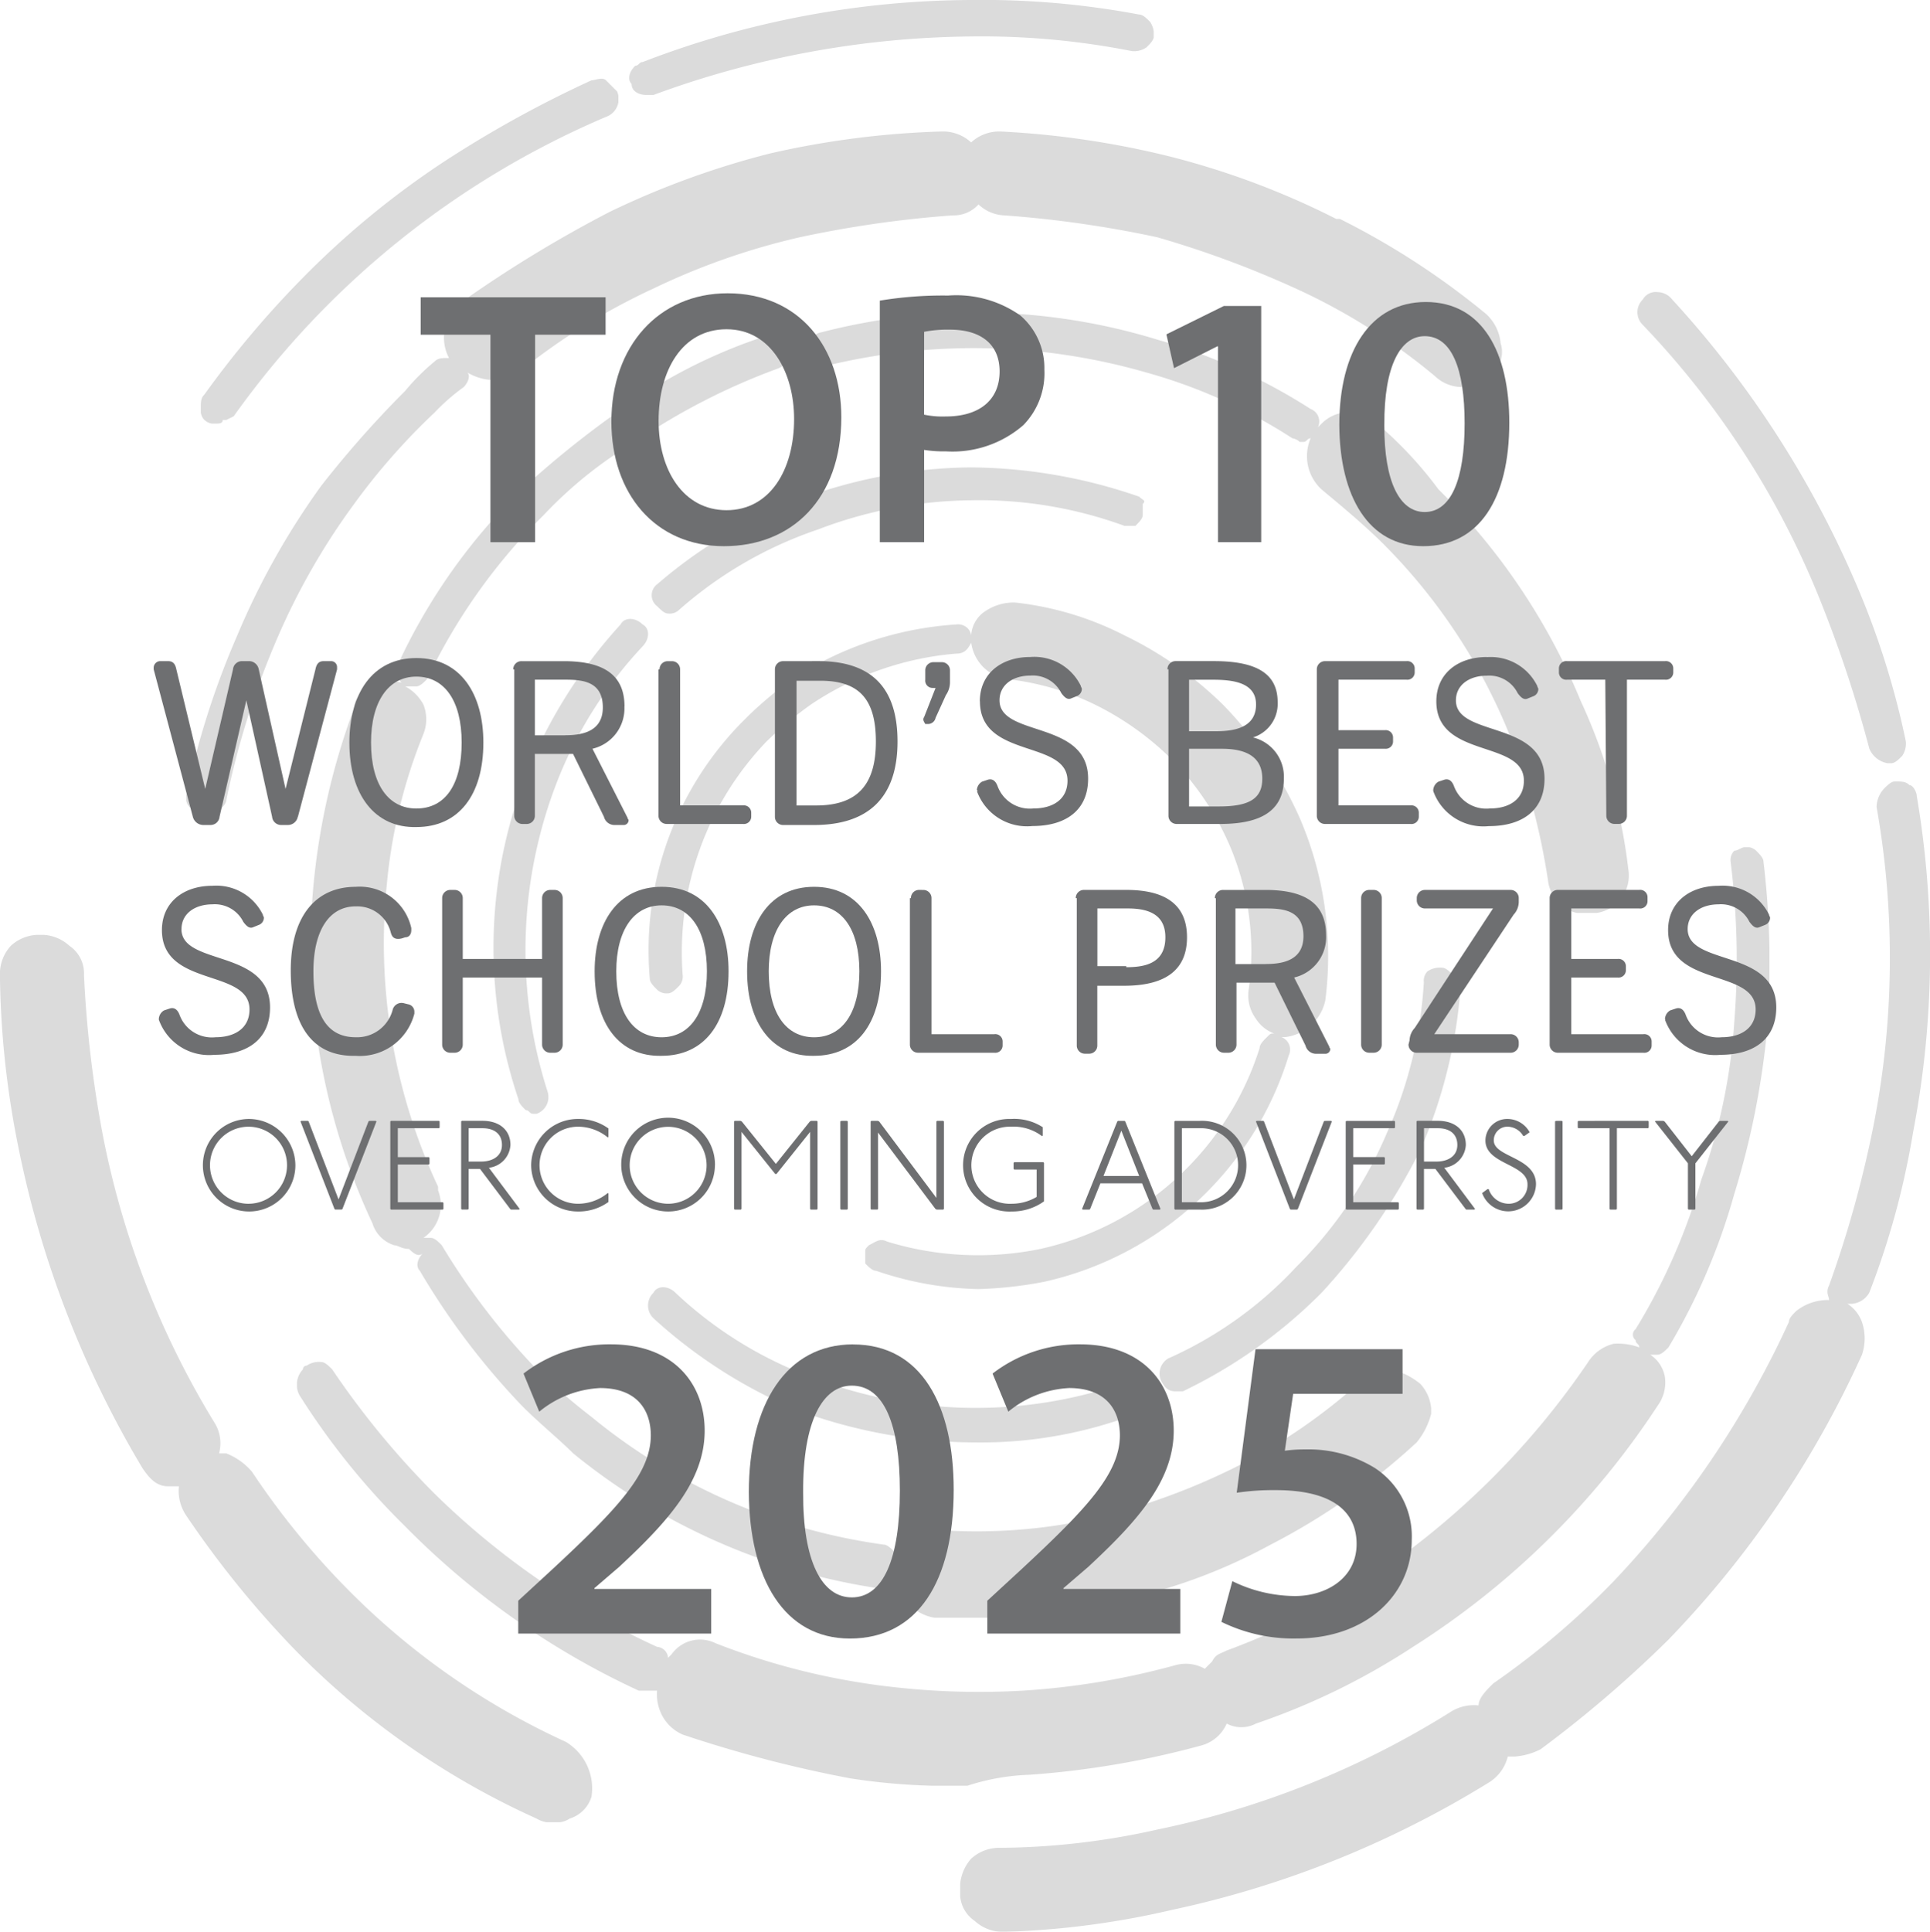 <svg id="Group_189" data-name="Group 189" xmlns="http://www.w3.org/2000/svg" xmlns:xlink="http://www.w3.org/1999/xlink" width="132.026" height="132.117" viewBox="0 0 132.026 132.117">
  <defs>
    <clipPath id="clip-path">
      <rect id="Rectangle_120" data-name="Rectangle 120" width="132.026" height="132.117" fill="none"/>
    </clipPath>
    <clipPath id="clip-path-3">
      <rect id="Rectangle_104" data-name="Rectangle 104" width="46.456" height="46.953" transform="translate(44.387 41.208)" fill="none"/>
    </clipPath>
    <clipPath id="clip-path-4">
      <rect id="Rectangle_105" data-name="Rectangle 105" width="33.695" height="9.991" transform="translate(44.58 31.967)" fill="none"/>
    </clipPath>
    <clipPath id="clip-path-5">
      <rect id="Rectangle_106" data-name="Rectangle 106" width="33.658" height="10.614" transform="translate(44.331 88.036)" fill="none"/>
    </clipPath>
    <clipPath id="clip-path-6">
      <rect id="Rectangle_107" data-name="Rectangle 107" width="20.578" height="28.971" transform="translate(79.322 66.183)" fill="none"/>
    </clipPath>
    <clipPath id="clip-path-7">
      <rect id="Rectangle_108" data-name="Rectangle 108" width="10.569" height="33.841" transform="translate(33.762 42.332)" fill="none"/>
    </clipPath>
    <clipPath id="clip-path-8">
      <rect id="Rectangle_109" data-name="Rectangle 109" width="56.086" height="41.065" transform="translate(55.341 21.372)" fill="none"/>
    </clipPath>
    <clipPath id="clip-path-9">
      <rect id="Rectangle_110" data-name="Rectangle 110" width="76.632" height="87.729" transform="translate(21.269 22.91)" fill="none"/>
    </clipPath>
    <clipPath id="clip-path-10">
      <rect id="Rectangle_111" data-name="Rectangle 111" width="90.008" height="46.703" transform="translate(12.737 8.991)" fill="none"/>
    </clipPath>
    <clipPath id="clip-path-11">
      <rect id="Rectangle_112" data-name="Rectangle 112" width="40.507" height="60.689" transform="translate(0 63.935)" fill="none"/>
    </clipPath>
    <clipPath id="clip-path-12">
      <rect id="Rectangle_113" data-name="Rectangle 113" width="100.728" height="64.186" transform="translate(20.315 57.942)" fill="none"/>
    </clipPath>
    <clipPath id="clip-path-13">
      <rect id="Rectangle_114" data-name="Rectangle 114" width="66.342" height="78.671" transform="translate(65.684 53.446)" fill="none"/>
    </clipPath>
    <clipPath id="clip-path-14">
      <rect id="Rectangle_115" data-name="Rectangle 115" width="18.356" height="32.217" transform="translate(112.013 19.98)" fill="none"/>
    </clipPath>
    <clipPath id="clip-path-15">
      <rect id="Rectangle_116" data-name="Rectangle 116" width="35.878" height="6.493" transform="translate(43.043)" fill="none"/>
    </clipPath>
    <clipPath id="clip-path-16">
      <rect id="Rectangle_117" data-name="Rectangle 117" width="28.565" height="23.588" transform="translate(13.736 5.383)" fill="none"/>
    </clipPath>
  </defs>
  <g id="Group_188" data-name="Group 188" clip-path="url(#clip-path)">
    <g id="Group_185" data-name="Group 185">
      <g id="Group_184" data-name="Group 184" clip-path="url(#clip-path)">
        <g id="Group_144" data-name="Group 144" opacity="0.25">
          <g id="Group_143" data-name="Group 143">
            <g id="Group_142" data-name="Group 142" clip-path="url(#clip-path-3)">
              <path id="Path_33" data-name="Path 33" d="M90.659,68.431a23.862,23.862,0,0,0-1.748-12.487A26.528,26.528,0,0,0,83.666,48.2a25.356,25.356,0,0,0-6.743-4.745,21.483,21.483,0,0,0-7.493-2.248,3.486,3.486,0,0,0-2.248.75,2.159,2.159,0,0,0-.749,1.5.869.869,0,0,0-.25-.5.915.915,0,0,0-.749-.25,23.167,23.167,0,0,0-11.239,3.746,26.52,26.52,0,0,0-3,2.5l-.249.249a22.237,22.237,0,0,0-6.494,17.732c0,.25.25.5.5.75a.918.918,0,0,0,.749.249c.25,0,.5-.249.749-.5a.917.917,0,0,0,.25-.749A20.848,20.848,0,0,1,52.447,50.7a26.539,26.539,0,0,1,3-2.5,20.916,20.916,0,0,1,9.99-3.5c.5,0,.749-.25,1-.749a2.912,2.912,0,0,0,2.5,2.5A18.2,18.2,0,0,1,74.925,48.2a19.979,19.979,0,0,1,5.244,3.747,19.36,19.36,0,0,1,4,5.994,18.526,18.526,0,0,1,1.249,9.74,2.69,2.69,0,0,0,.5,2,2.494,2.494,0,0,0,1.248,1c-.249,0-.249,0-.5.249s-.5.5-.5.75A20.349,20.349,0,0,1,71.178,85.414a21.236,21.236,0,0,1-10.489-.5c-.5-.249-.749,0-1.249.25-.25.25-.25.25-.25.5v.749c.25.25.5.5.75.5a22.911,22.911,0,0,0,6.993,1.249,27.6,27.6,0,0,0,4.5-.5A22.653,22.653,0,0,0,88.161,72.177a.913.913,0,0,0-.5-1.249h.25a3.2,3.2,0,0,0,2.747-2.5" fill="#6e6f71"/>
            </g>
          </g>
        </g>
        <g id="Group_147" data-name="Group 147" opacity="0.25">
          <g id="Group_146" data-name="Group 146">
            <g id="Group_145" data-name="Group 145" clip-path="url(#clip-path-4)">
              <path id="Path_34" data-name="Path 34" d="M77.922,33.966a35.831,35.831,0,0,0-11.488-2,34.342,34.342,0,0,0-11.239,2,32.5,32.5,0,0,0-10.24,5.994.937.937,0,0,0,0,1.5c.25.25.5.5.749.5a.918.918,0,0,0,.75-.25,27.8,27.8,0,0,1,9.49-5.494,30.081,30.081,0,0,1,10.49-2,28.919,28.919,0,0,1,10.489,1.748h.749c.25-.25.5-.5.5-.749v-.749c.25-.25,0-.25-.25-.5" fill="#6e6f71"/>
            </g>
          </g>
        </g>
        <g id="Group_150" data-name="Group 150" opacity="0.25">
          <g id="Group_149" data-name="Group 149">
            <g id="Group_148" data-name="Group 148" clip-path="url(#clip-path-5)">
              <path id="Path_35" data-name="Path 35" d="M76.673,94.655a31,31,0,0,1-21.229-.5,27.372,27.372,0,0,1-9.24-5.745c-.5-.5-1.249-.5-1.5,0a1.209,1.209,0,0,0,0,1.749,34.017,34.017,0,0,0,9.74,6.243,35.271,35.271,0,0,0,12.238,2.248A29.844,29.844,0,0,0,77.172,96.9a1.214,1.214,0,0,0,.75-1.5c-.25-.749-.749-1-1.249-.749" fill="#6e6f71"/>
            </g>
          </g>
        </g>
        <g id="Group_153" data-name="Group 153" opacity="0.25">
          <g id="Group_152" data-name="Group 152">
            <g id="Group_151" data-name="Group 151" clip-path="url(#clip-path-6)">
              <path id="Path_36" data-name="Path 36" d="M99.4,66.683c-.25-.25-.5-.5-.749-.5a1.505,1.505,0,0,0-1,.249.917.917,0,0,0-.25.749,29.357,29.357,0,0,1-2.5,10.24,28.788,28.788,0,0,1-6.244,9.241,26.792,26.792,0,0,1-8.741,6.244,1.2,1.2,0,0,0-.5,1.5c.25.5.5.749,1,.749h.5a34.3,34.3,0,0,0,9.24-6.493l.25-.25a42.521,42.521,0,0,0,6.743-9.74A33.859,33.859,0,0,0,99.9,67.682c-.25-.5-.25-.749-.5-1" fill="#6e6f71"/>
            </g>
          </g>
        </g>
        <g id="Group_156" data-name="Group 156" opacity="0.25">
          <g id="Group_155" data-name="Group 155">
            <g id="Group_154" data-name="Group 154" clip-path="url(#clip-path-7)">
              <path id="Path_37" data-name="Path 37" d="M43.956,44.205c.5-.5.5-1.249,0-1.5-.5-.5-1.249-.5-1.5,0a34.007,34.007,0,0,0-6.243,9.741,32.373,32.373,0,0,0-.75,22.727c0,.25.25.5.5.749.25,0,.25.25.5.25h.25a1.214,1.214,0,0,0,.75-1.5A31.77,31.77,0,0,1,38.212,53.2a28.965,28.965,0,0,1,5.744-8.991" fill="#6e6f71"/>
            </g>
          </g>
        </g>
        <g id="Group_159" data-name="Group 159" opacity="0.25">
          <g id="Group_158" data-name="Group 158">
            <g id="Group_157" data-name="Group 157" clip-path="url(#clip-path-8)">
              <path id="Path_38" data-name="Path 38" d="M93.906,28.721a2.674,2.674,0,0,0-3.5.25l-.25.249a.911.911,0,0,0-.5-1.248,39.785,39.785,0,0,0-10.489-4.745,42.219,42.219,0,0,0-22.977-.5.873.873,0,0,0-.5.25c-.249.25-.5.749-.249,1,0,.25.249.5.5.749a.917.917,0,0,0,.749.25,42.685,42.685,0,0,1,21.729.5,36.056,36.056,0,0,1,9.989,4.5.873.873,0,0,1,.5.25h.25c.25,0,.25-.25.5-.25a3.093,3.093,0,0,0,.75,3.5c1.5,1.249,3,2.5,4.245,3.746a39.254,39.254,0,0,1,8.492,12.738,47.675,47.675,0,0,1,2.747,10.239,2.531,2.531,0,0,0,1,1.749,2.109,2.109,0,0,0,1.748.5h.5a2.582,2.582,0,0,0,2.248-3,37.674,37.674,0,0,0-3.247-11.488A43.587,43.587,0,0,0,98.4,33.466a26.789,26.789,0,0,0-4.5-4.745" fill="#6e6f71"/>
            </g>
          </g>
        </g>
        <g id="Group_162" data-name="Group 162" opacity="0.25">
          <g id="Group_161" data-name="Group 161">
            <g id="Group_160" data-name="Group 160" clip-path="url(#clip-path-9)">
              <path id="Path_39" data-name="Path 39" d="M28.971,85.664c-.5.5-.5,1-.25,1.249a49.991,49.991,0,0,0,6.993,9.24c1.249,1.249,2.5,2.248,3.5,3.247a43.156,43.156,0,0,0,20.979,9.241h.249c.5,0,1-.25,1-.749a2.936,2.936,0,0,0,2.5,2.747h2.5a37.464,37.464,0,0,0,9.241-1,37.855,37.855,0,0,0,11.239-4,45.077,45.077,0,0,0,9.99-6.993,5.035,5.035,0,0,0,1-2,2.838,2.838,0,0,0-.749-2,5.022,5.022,0,0,0-2-1,2.07,2.07,0,0,0-2,.749,38.942,38.942,0,0,1-8.742,5.994,45.37,45.37,0,0,1-9.74,3.5,37.177,37.177,0,0,1-10.489.749,2.836,2.836,0,0,0-2,.749,3.327,3.327,0,0,0-.75,1.249c0-.25,0-.25-.249-.5s-.5-.5-.75-.5A40.068,40.068,0,0,1,40.46,96.9a43.449,43.449,0,0,1-3.5-3,47.8,47.8,0,0,1-6.743-8.742c-.25-.249-.5-.5-.749-.5h-.5a2.731,2.731,0,0,0,1-3.247v-.249a39.287,39.287,0,0,1-3.5-20.73,36.112,36.112,0,0,1,2.5-10.239,2.733,2.733,0,0,0,0-2,3.008,3.008,0,0,0-1.249-1.249h.75c.249,0,.5-.25.749-.5a39.995,39.995,0,0,1,7.992-11.238,28.85,28.85,0,0,1,6.244-5,44.764,44.764,0,0,1,9.74-4.995,1.185,1.185,0,0,0-.749-2.248,36.065,36.065,0,0,0-10.24,5.245,66.124,66.124,0,0,0-6.494,5.244,40.318,40.318,0,0,0-8.491,11.988.469.469,0,0,0,0,.75.873.873,0,0,0,.25.5,2.82,2.82,0,0,0-2.748.749,1.3,1.3,0,0,0-.5,1A47.212,47.212,0,0,0,21.479,60.19a44.642,44.642,0,0,0,4,23.476,2.248,2.248,0,0,0,1.5,1.5c.25,0,.5.25,1,.25.5.5.749.5,1,.25" fill="#6e6f71"/>
            </g>
          </g>
        </g>
        <g id="Group_165" data-name="Group 165" opacity="0.25">
          <g id="Group_164" data-name="Group 164">
            <g id="Group_163" data-name="Group 163" clip-path="url(#clip-path-10)">
              <path id="Path_40" data-name="Path 40" d="M14.236,55.694h0c.5,0,.749,0,.749-.25.25-.249.5-.5.5-.749a56.283,56.283,0,0,1,3.246-10.489,46.6,46.6,0,0,1,5.495-9.741,44.642,44.642,0,0,1,5.494-6.243,14.321,14.321,0,0,1,2-1.749c.25-.249.5-.749.25-1a3.549,3.549,0,0,0,1.5.5h.249a3.609,3.609,0,0,0,1.749-.5,44.073,44.073,0,0,1,9.24-5.744,47.462,47.462,0,0,1,9.99-3.5,75.71,75.71,0,0,1,10.49-1.5,2.268,2.268,0,0,0,1.748-.749,2.7,2.7,0,0,0,1.748.749,75.709,75.709,0,0,1,10.49,1.5,68.4,68.4,0,0,1,9.99,3.746,42.272,42.272,0,0,1,8.991,5.744,2.694,2.694,0,0,0,1.748.749h.25a3.083,3.083,0,0,0,2-1,1.942,1.942,0,0,0,.5-2,3.083,3.083,0,0,0-1-2,52.718,52.718,0,0,0-9.99-6.493h-.249A55.017,55.017,0,0,0,80.17,10.739,60.509,60.509,0,0,0,68.432,8.991a2.836,2.836,0,0,0-2,.749,2.839,2.839,0,0,0-2-.749,60.4,60.4,0,0,0-11.738,1.5,57.862,57.862,0,0,0-10.989,4,86.312,86.312,0,0,0-10.24,6.244l-.25.25a3.021,3.021,0,0,0-.5,3.5c-.5,0-.75,0-1,.25a15,15,0,0,0-2,2,71.227,71.227,0,0,0-5.745,6.494,51.387,51.387,0,0,0-5.744,10.239,56.312,56.312,0,0,0-3.5,10.989.921.921,0,0,0,.249.75c.75.249,1,.249,1.249.5" fill="#6e6f71"/>
            </g>
          </g>
        </g>
        <g id="Group_168" data-name="Group 168" opacity="0.25">
          <g id="Group_167" data-name="Group 167">
            <g id="Group_166" data-name="Group 166" clip-path="url(#clip-path-11)">
              <path id="Path_41" data-name="Path 41" d="M38.711,119.13a50.358,50.358,0,0,1-14.735-10.24,53.846,53.846,0,0,1-6.743-8.241A4.479,4.479,0,0,0,15.484,99.4h-.5a2.651,2.651,0,0,0-.25-2,59.372,59.372,0,0,1-7.742-19.98A78.716,78.716,0,0,1,5.744,66.683a2.271,2.271,0,0,0-1-2,2.834,2.834,0,0,0-2-.75,2.836,2.836,0,0,0-2,.75,2.836,2.836,0,0,0-.749,2A62.417,62.417,0,0,0,1.249,78.421,69.289,69.289,0,0,0,9.74,100.4c.5.749,1,1.249,1.748,1.249h.75a3.007,3.007,0,0,0,.5,2,67.268,67.268,0,0,0,7.493,9.24,54.373,54.373,0,0,0,16.483,11.489,1.877,1.877,0,0,0,1.249.249,1.505,1.505,0,0,0,1-.249,2.254,2.254,0,0,0,1.5-1.5,3.714,3.714,0,0,0-1.748-3.746" fill="#6e6f71"/>
            </g>
          </g>
        </g>
        <g id="Group_171" data-name="Group 171" opacity="0.25">
          <g id="Group_170" data-name="Group 170">
            <g id="Group_169" data-name="Group 169" clip-path="url(#clip-path-12)">
              <path id="Path_42" data-name="Path 42" d="M70.429,121.378a60.7,60.7,0,0,0,11.738-2,2.64,2.64,0,0,0,1.748-1.5,2.129,2.129,0,0,0,2,0,47.451,47.451,0,0,0,10.74-5.245,55.461,55.461,0,0,0,16.733-16.484,2.692,2.692,0,0,0,.5-2,2.289,2.289,0,0,0-1-1.5h.5c.25,0,.5-.25.749-.5a42.883,42.883,0,0,0,4.5-10.489,55.978,55.978,0,0,0,2.247-11.239,58.915,58.915,0,0,0-.249-11.488c0-.25-.25-.5-.5-.75a.919.919,0,0,0-.749-.249c-.25,0-.5.249-.749.249a.918.918,0,0,0-.25.75,53.994,53.994,0,0,1,.25,10.989,39.2,39.2,0,0,1-2.248,10.739,41.266,41.266,0,0,1-4.5,10.24.469.469,0,0,0,0,.749c0,.25.25.25.25.5a4.261,4.261,0,0,0-1.748-.249,2.886,2.886,0,0,0-1.748,1.248,54.4,54.4,0,0,1-15.235,14.985,48.159,48.159,0,0,1-9.491,4.746c-.5.249-.749.249-1,.749l-.5.5a2.657,2.657,0,0,0-2-.249,51.151,51.151,0,0,1-10.489,1.748,52.361,52.361,0,0,1-10.74-.5,47.617,47.617,0,0,1-10.239-2.747,2.384,2.384,0,0,0-3,.749l-.25.25a.8.8,0,0,0-.749-.749,53.483,53.483,0,0,1-15.235-10.49,57.437,57.437,0,0,1-6.993-8.491c-.25-.25-.5-.5-.749-.5a1.5,1.5,0,0,0-1,.25.245.245,0,0,0-.25.25,1.537,1.537,0,0,0-.25,1.748,49.7,49.7,0,0,0,7.243,8.991,54.532,54.532,0,0,0,15.984,11.239h1.248a3.163,3.163,0,0,0,.25,1.5,2.914,2.914,0,0,0,1.5,1.5,86.008,86.008,0,0,0,11.488,3,44.368,44.368,0,0,0,7.992.5,15.239,15.239,0,0,1,4.246-.749" fill="#6e6f71"/>
            </g>
          </g>
        </g>
        <g id="Group_174" data-name="Group 174" opacity="0.25">
          <g id="Group_173" data-name="Group 173">
            <g id="Group_172" data-name="Group 172" clip-path="url(#clip-path-13)">
              <path id="Path_43" data-name="Path 43" d="M127.872,88.411a55.02,55.02,0,0,0,3-10.989,64.5,64.5,0,0,0,.25-22.977c0-.25-.25-.749-.5-.749-.25-.25-.5-.25-1-.25-.249,0-.5.25-.749.5a1.9,1.9,0,0,0-.5,1.248,59.161,59.161,0,0,1-.25,21.978,75.7,75.7,0,0,1-3,10.739c-.25.5,0,.75,0,1a3.484,3.484,0,0,0-2.248.75c-.25.249-.5.5-.5.749a65.305,65.305,0,0,1-11.987,17.732,55.442,55.442,0,0,1-8.242,6.993c-.5.5-1,1-1,1.5a3.005,3.005,0,0,0-2,.5,60.978,60.978,0,0,1-19.98,7.992,50.558,50.558,0,0,1-10.739,1.249,2.836,2.836,0,0,0-2,.749,3.052,3.052,0,0,0-.75,2.248,2.273,2.273,0,0,0,1,2,2.839,2.839,0,0,0,2,.749,57.876,57.876,0,0,0,11.489-1.5,68.49,68.49,0,0,0,21.728-8.742,2.891,2.891,0,0,0,1.249-1.748h.5a4.646,4.646,0,0,0,1.749-.5,81.68,81.68,0,0,0,8.741-7.493,68.975,68.975,0,0,0,13.237-19.48,3.476,3.476,0,0,0,0-2.248,2.5,2.5,0,0,0-1-1.249,1.511,1.511,0,0,0,1.5-.749" fill="#6e6f71"/>
            </g>
          </g>
        </g>
        <g id="Group_177" data-name="Group 177" opacity="0.25">
          <g id="Group_176" data-name="Group 176">
            <g id="Group_175" data-name="Group 175" clip-path="url(#clip-path-14)">
              <path id="Path_44" data-name="Path 44" d="M124.375,40.709a85.981,85.981,0,0,1,3.5,10.489,1.66,1.66,0,0,0,1.249,1h.25c.25,0,.5-.249.749-.5a1.5,1.5,0,0,0,.25-1,56.226,56.226,0,0,0-3.5-10.989,68.8,68.8,0,0,0-12.487-19.231,1.3,1.3,0,0,0-1-.5,1,1,0,0,0-1,.5,1.209,1.209,0,0,0,0,1.749,58.8,58.8,0,0,1,11.988,18.481" fill="#6e6f71"/>
            </g>
          </g>
        </g>
        <g id="Group_180" data-name="Group 180" opacity="0.25">
          <g id="Group_179" data-name="Group 179">
            <g id="Group_178" data-name="Group 178" clip-path="url(#clip-path-15)">
              <path id="Path_45" data-name="Path 45" d="M44.206,6.493h.5a64.377,64.377,0,0,1,21.729-4,52.95,52.95,0,0,1,10.989,1,1.5,1.5,0,0,0,1-.25c.249-.25.5-.5.5-.749a1.5,1.5,0,0,0-.25-1c-.249-.25-.5-.5-.749-.5A57.787,57.787,0,0,0,66.434,0,63,63,0,0,0,43.956,4.245c-.249,0-.249.25-.5.25-.5.5-.5,1-.25,1.249,0,.5.5.749,1,.749" fill="#6e6f71"/>
            </g>
          </g>
        </g>
        <g id="Group_183" data-name="Group 183" opacity="0.25">
          <g id="Group_182" data-name="Group 182">
            <g id="Group_181" data-name="Group 181" clip-path="url(#clip-path-16)">
              <path id="Path_46" data-name="Path 46" d="M13.986,28.721a.916.916,0,0,0,.749.25c.25,0,.5,0,.5-.25h.25l.5-.25A60.123,60.123,0,0,1,41.458,7.992a1.29,1.29,0,0,0,.75-1.748l-.75-.75c-.249-.249-.749,0-1,0a77.867,77.867,0,0,0-9.99,5.5,59.25,59.25,0,0,0-9.74,7.992,67.266,67.266,0,0,0-6.743,7.992c-.25.25-.25.5-.25,1a.916.916,0,0,0,.25.749" fill="#6e6f71"/>
            </g>
          </g>
        </g>
      </g>
    </g>
    <path id="Path_47" data-name="Path 47" d="M33.55,37.081h3.056V22.892h4.821v-2.56H28.779v2.56H33.55Z" fill="#6e6f71"/>
    <g id="Group_187" data-name="Group 187">
      <g id="Group_186" data-name="Group 186" clip-path="url(#clip-path)">
        <path id="Path_48" data-name="Path 48" d="M49.526,37.354c4.623,0,8.027-3.206,8.027-8.822,0-4.771-2.883-8.474-7.778-8.474-4.722,0-7.952,3.628-7.952,8.772,0,4.92,2.981,8.524,7.7,8.524M49.7,22.518c3.056,0,4.623,2.982,4.623,6.138,0,3.5-1.666,6.237-4.623,6.237-2.932,0-4.647-2.708-4.647-6.112,0-3.455,1.616-6.263,4.647-6.263" fill="#6e6f71"/>
        <path id="Path_49" data-name="Path 49" d="M63.217,30.769a8.561,8.561,0,0,0,1.49.1A7.385,7.385,0,0,0,70,29.079a5.071,5.071,0,0,0,1.442-3.8,4.734,4.734,0,0,0-1.64-3.7,7.584,7.584,0,0,0-4.945-1.366,26.471,26.471,0,0,0-4.672.348V37.081h3.032Zm0-8.076a8.41,8.41,0,0,1,1.764-.149c2.112,0,3.4.994,3.4,2.858,0,1.963-1.393,3.081-3.679,3.081a6.183,6.183,0,0,1-1.49-.124Z" fill="#6e6f71"/>
        <path id="Path_50" data-name="Path 50" d="M83.269,23.687h.05V37.081h2.957V20.928H83.717L79.79,22.867l.522,2.311Z" fill="#6e6f71"/>
        <path id="Path_51" data-name="Path 51" d="M97.358,37.354c3.852,0,5.889-3.256,5.889-8.449,0-4.771-1.813-8.251-5.715-8.251-3.778,0-5.914,3.38-5.914,8.4.024,4.92,2.012,8.3,5.74,8.3m.1-14.364c1.838,0,2.733,2.212,2.733,5.964,0,3.877-.944,6.064-2.733,6.064-1.69,0-2.783-2.038-2.759-5.964C94.675,25,95.817,22.99,97.458,22.99" fill="#6e6f71"/>
        <path id="Path_52" data-name="Path 52" d="M40.66,108.617l1.706-1.466c3.384-3.144,5.838-5.9,5.838-9.31,0-3.174-2.095-5.9-6.407-5.9a9.62,9.62,0,0,0-5.985,2l1.077,2.605a7.08,7.08,0,0,1,4.161-1.616c2.544,0,3.472,1.526,3.472,3.261-.031,2.575-2.185,4.911-6.765,9.161l-2.305,2.124v2.246h13.2v-3.053H40.66Z" fill="#6e6f71"/>
        <path id="Path_53" data-name="Path 53" d="M58.35,91.944c-4.55,0-7.123,4.07-7.123,10.118.029,5.926,2.423,10,6.913,10,4.641,0,7.1-3.921,7.1-10.176,0-5.748-2.185-9.938-6.885-9.938m-.089,17.3c-2.036,0-3.353-2.455-3.324-7.183-.029-4.88,1.347-7.3,3.324-7.3,2.214,0,3.292,2.665,3.292,7.184,0,4.67-1.138,7.3-3.292,7.3" fill="#6e6f71"/>
        <path id="Path_54" data-name="Path 54" d="M72.747,108.617l1.706-1.466c3.384-3.144,5.838-5.9,5.838-9.31,0-3.174-2.1-5.9-6.407-5.9a9.62,9.62,0,0,0-5.985,2l1.077,2.605a7.08,7.08,0,0,1,4.161-1.616c2.544,0,3.472,1.526,3.472,3.261-.031,2.575-2.185,4.911-6.765,9.161l-2.305,2.124v2.246h13.2v-3.053H72.747Z" fill="#6e6f71"/>
        <path id="Path_55" data-name="Path 55" d="M94.029,100.385a8.679,8.679,0,0,0-4.73-1.258,9.8,9.8,0,0,0-1.407.09l.569-3.891h7.484V92.273H85.886L84.6,102.091a17.014,17.014,0,0,1,2.664-.18c3.891,0,5.537,1.466,5.537,3.683,0,2.333-2.065,3.561-4.221,3.561a9.822,9.822,0,0,1-4.279-1.018l-.749,2.784a11.181,11.181,0,0,0,5.149,1.137c4.789,0,7.872-3.022,7.872-6.735a5.581,5.581,0,0,0-2.544-4.938" fill="#6e6f71"/>
        <path id="Path_56" data-name="Path 56" d="M17,76.527a3.164,3.164,0,1,0,3.207,3.164A3.191,3.191,0,0,0,17,76.527m0,5.8a2.635,2.635,0,1,1,2.635-2.635A2.637,2.637,0,0,1,17,82.326" fill="#6e6f71"/>
        <path id="Path_57" data-name="Path 57" d="M25.249,76.658l-.044.043-2.045,5.33L21.114,76.7l-.043-.043H20.6l-.043.043,2.323,5.981.043.043h.459l.044-.043L25.752,76.7l-.044-.043Z" fill="#6e6f71"/>
        <path id="Path_58" data-name="Path 58" d="M30.334,82.682v-.416l-.043-.043H27.213V79.64h2.124l.043-.044v-.415l-.043-.044H27.213V77.161h2.818l.043-.043V76.7l-.043-.043H26.746L26.7,76.7v5.981l.044.043h3.545Z" fill="#6e6f71"/>
        <path id="Path_59" data-name="Path 59" d="M34.918,78.3c0-1-.738-1.646-1.908-1.646H31.589l-.043.043v5.98l.043.044h.424l.044-.044V79.943h.78L34.9,82.681l.044.044h.563l.043-.044-2.106-2.817a1.662,1.662,0,0,0,1.474-1.56M32.924,79.44h-.867V77.161h.953c.833,0,1.327.415,1.327,1.143,0,.789-.676,1.136-1.413,1.136" fill="#6e6f71"/>
        <path id="Path_60" data-name="Path 60" d="M36.336,79.691a3.191,3.191,0,0,0,3.207,3.164,3.478,3.478,0,0,0,2.08-.65v-.573l-.043-.043a3.212,3.212,0,0,1-2.037.737,2.635,2.635,0,0,1,0-5.27,3.217,3.217,0,0,1,2.037.736l.043-.043v-.572a3.478,3.478,0,0,0-2.08-.65,3.191,3.191,0,0,0-3.207,3.164" fill="#6e6f71"/>
        <path id="Path_61" data-name="Path 61" d="M48.91,79.691A3.207,3.207,0,1,0,45.7,82.855a3.19,3.19,0,0,0,3.207-3.164m-5.833,0A2.631,2.631,0,1,1,45.7,82.326a2.637,2.637,0,0,1-2.626-2.635" fill="#6e6f71"/>
        <path id="Path_62" data-name="Path 62" d="M55.459,82.725h.425l.043-.043V76.7l-.043-.043h-.4L55.4,76.7l-2.324,2.9-2.331-2.9-.087-.043h-.4l-.043.043v5.981l.043.043h.425l.043-.043v-5.27l2.306,2.878h.087l2.3-2.878v5.27Z" fill="#6e6f71"/>
        <path id="Path_63" data-name="Path 63" d="M57.527,76.658l-.043.043v5.981l.043.043h.424l.044-.043V76.7l-.044-.043Z" fill="#6e6f71"/>
        <path id="Path_64" data-name="Path 64" d="M60.065,77.455l3.927,5.227.086.043h.451l.044-.043V76.7l-.044-.043H64.1l-.043.043v5.226L60.143,76.7l-.086-.043H59.6l-.043.043v5.981l.043.043h.424l.044-.043Z" fill="#6e6f71"/>
        <path id="Path_65" data-name="Path 65" d="M69.163,77.056a3.222,3.222,0,0,1,2.124.65l.043-.043V77.09a3.592,3.592,0,0,0-2.167-.563,3.167,3.167,0,1,0,.043,6.328,3.72,3.72,0,0,0,2.211-.693V79.526l-.043-.042H69.38l-.044.042v.417l.044.043h1.534v1.872a3.341,3.341,0,0,1-1.708.468,2.637,2.637,0,1,1-.043-5.27" fill="#6e6f71"/>
        <path id="Path_66" data-name="Path 66" d="M78.84,82.681l.043.044h.459l.044-.044-2.41-5.98-.044-.043h-.459l-.043.043-2.41,5.98.044.044h.467l.044-.044.7-1.75h2.852Zm-3.355-2.253,1.222-3.1,1.222,3.1Z" fill="#6e6f71"/>
        <path id="Path_67" data-name="Path 67" d="M82.061,76.658H80.38l-.044.042v5.981l.044.044h1.681a3.038,3.038,0,1,0,0-6.067m0,5.564H80.848V77.16h1.213a2.533,2.533,0,1,1,0,5.062" fill="#6e6f71"/>
        <path id="Path_68" data-name="Path 68" d="M90.6,76.658l-.043.043-2.046,5.33L86.469,76.7l-.043-.043h-.468l-.043.043,2.323,5.981.043.043h.459l.044-.043L91.107,76.7l-.044-.043Z" fill="#6e6f71"/>
        <path id="Path_69" data-name="Path 69" d="M92.569,82.222V79.639h2.124l.043-.043V79.18l-.043-.044H92.569V77.16h2.817l.044-.043V76.7l-.044-.042H92.1l-.043.042v5.981l.043.044h3.545l.044-.044v-.416l-.044-.043Z" fill="#6e6f71"/>
        <path id="Path_70" data-name="Path 70" d="M100.273,78.3c0-1-.737-1.646-1.907-1.646H96.944L96.9,76.7v5.98l.043.044h.425l.043-.044V79.943h.78l2.063,2.738.044.044h.563l.043-.044L98.8,79.864a1.662,1.662,0,0,0,1.474-1.56M97.412,79.44V77.161h.954c.832,0,1.326.415,1.326,1.143,0,.789-.676,1.136-1.413,1.136Z" fill="#6e6f71"/>
        <path id="Path_71" data-name="Path 71" d="M102.186,78a.929.929,0,0,1,.936-.945,1.257,1.257,0,0,1,1.075.633h.087l.355-.251a1.732,1.732,0,0,0-1.517-.91A1.485,1.485,0,0,0,101.614,78c0,1.639,2.878,1.6,2.878,2.991a1.287,1.287,0,0,1-1.283,1.335,1.447,1.447,0,0,1-1.37-1h-.086l-.365.269a1.9,1.9,0,0,0,3.685-.607c0-1.855-2.887-1.838-2.887-2.991" fill="#6e6f71"/>
        <path id="Path_72" data-name="Path 72" d="M106.422,76.658l-.044.043v5.981l.044.043h.425l.043-.043V76.7l-.043-.043Z" fill="#6e6f71"/>
        <path id="Path_73" data-name="Path 73" d="M107.972,76.658l-.044.043v.416l.044.044h2.133v5.521l.042.043h.417l.043-.043V77.161h2.132l.044-.044V76.7l-.044-.043Z" fill="#6e6f71"/>
        <path id="Path_74" data-name="Path 74" d="M118.188,76.658h-.529l-.078.043-1.854,2.375L113.871,76.7l-.086-.043h-.529l-.043.043,2.253,2.86v3.121l.044.043h.425l.043-.043V79.561l2.254-2.86Z" fill="#6e6f71"/>
        <path id="Path_75" data-name="Path 75" d="M20.38,55.858,23.058,45.78v-.141a.407.407,0,0,0-.423-.423h-.493c-.353,0-.493.212-.564.564l-2.044,8.175L17.7,45.78a.678.678,0,0,0-.634-.564h-.494a.617.617,0,0,0-.634.564l-1.9,8.175L12.064,45.78c-.071-.352-.212-.564-.564-.564h-.564a.456.456,0,0,0-.423.423v.141l2.678,10.078a.743.743,0,0,0,.7.564h.494a.618.618,0,0,0,.634-.564l1.832-7.964,1.762,7.964a.618.618,0,0,0,.634.564h.423a.686.686,0,0,0,.7-.564" fill="#6e6f71"/>
        <path id="Path_76" data-name="Path 76" d="M28.485,56.563c2.889,0,4.581-2.184,4.581-5.779,0-3.312-1.551-5.779-4.581-5.779S23.9,47.472,23.9,50.784c0,3.6,1.762,5.85,4.581,5.779m0-10.289c1.9,0,3.1,1.621,3.1,4.51s-1.128,4.511-3.1,4.511c-1.9,0-3.1-1.621-3.1-4.511,0-2.819,1.2-4.51,3.1-4.51" fill="#6e6f71"/>
        <path id="Path_77" data-name="Path 77" d="M42.721,48.318c0-2.044-1.269-3.1-4.158-3.1h-2.89a.556.556,0,0,0-.564.564h.071V55.788a.556.556,0,0,0,.564.564h.281a.556.556,0,0,0,.564-.564V51.56H39.2l2.114,4.3a.741.741,0,0,0,.7.563h.634A.333.333,0,0,0,43,56.07a.244.244,0,0,1-.071-.141l-2.4-4.722a2.829,2.829,0,0,0,2.185-2.889m-4.088,1.973H36.589V46.485H38.7c1.2,0,2.538.141,2.538,1.9s-1.621,1.9-2.608,1.9" fill="#6e6f71"/>
        <path id="Path_78" data-name="Path 78" d="M51.389,55.858v-.282a.5.5,0,0,0-.564-.493h-4.3v-9.3a.556.556,0,0,0-.564-.564H45.68a.556.556,0,0,0-.563.564h-.071V55.788a.556.556,0,0,0,.564.563h5.215a.5.5,0,0,0,.564-.493" fill="#6e6f71"/>
        <path id="Path_79" data-name="Path 79" d="M53.574,45.217a.556.556,0,0,0-.564.564V55.859a.556.556,0,0,0,.564.564h2.114c3.736,0,5.709-1.9,5.709-5.709,0-3.594-1.691-5.5-5.427-5.5Zm6.343,5.5c0,2.96-1.269,4.37-4.088,4.37H54.49V46.556h1.621c2.608,0,3.806,1.2,3.806,4.158" fill="#6e6f71"/>
        <path id="Path_80" data-name="Path 80" d="M63.3,49.516h.211A.528.528,0,0,0,64,49.093l.705-1.55a1.553,1.553,0,0,0,.281-.916v-.776a.556.556,0,0,0-.563-.564h-.564a.556.556,0,0,0-.564.564v.635a.5.5,0,0,0,.493.563H64l-.775,1.974c-.141.211,0,.352.07.493" fill="#6e6f71"/>
        <path id="Path_81" data-name="Path 81" d="M67.035,47.965c0,3.947,5.99,2.608,5.99,5.427,0,1.268-.986,1.9-2.325,1.9a2.353,2.353,0,0,1-2.467-1.55q-.211-.528-.634-.423l-.423.141a.719.719,0,0,0-.352.564c.07.07.07.141,0,.07a3.643,3.643,0,0,0,3.805,2.4c2.255,0,3.806-1.058,3.806-3.242,0-4.017-6.061-2.819-6.061-5.357,0-1.057.916-1.691,2.114-1.691A2.176,2.176,0,0,1,72.6,47.4c.211.282.422.493.7.353l.353-.141a.531.531,0,0,0,.352-.494c0-.07-.07-.141-.07-.211a3.541,3.541,0,0,0-3.454-1.974c-1.973,0-3.453,1.128-3.453,3.031" fill="#6e6f71"/>
        <path id="Path_82" data-name="Path 82" d="M79.931,55.788a.557.557,0,0,0,.564.564h2.96c2.257,0,4.371-.564,4.371-3.1a2.765,2.765,0,0,0-2.114-2.819,2.408,2.408,0,0,0,1.69-2.4c0-1.9-1.339-2.819-4.369-2.819H80.425a.556.556,0,0,0-.564.563h.07Zm1.41-9.3h1.622c1.267,0,2.96.141,2.96,1.692,0,1.691-1.693,1.832-2.819,1.832H81.341Zm0,4.722H83.6c1.762,0,2.749.634,2.749,2.044,0,1.339-.846,1.9-2.96,1.9H81.341Z" fill="#6e6f71"/>
        <path id="Path_83" data-name="Path 83" d="M90.644,56.352h5.849a.5.5,0,0,0,.564-.493v-.282a.5.5,0,0,0-.564-.494H91.56V51.207h3.172a.5.5,0,0,0,.563-.493v-.282a.5.5,0,0,0-.563-.493H91.56V46.485h4.652a.5.5,0,0,0,.563-.493V45.71a.5.5,0,0,0-.563-.493H90.644a.556.556,0,0,0-.564.564V55.788a.556.556,0,0,0,.564.564" fill="#6e6f71"/>
        <path id="Path_84" data-name="Path 84" d="M101.709,44.935c-1.973,0-3.453,1.128-3.453,3.031,0,3.946,5.99,2.607,5.99,5.426,0,1.269-.987,1.9-2.326,1.9a2.352,2.352,0,0,1-2.466-1.551q-.211-.528-.634-.422l-.423.141a.717.717,0,0,0-.353.563V54.1a3.645,3.645,0,0,0,3.806,2.4c2.255,0,3.806-1.057,3.806-3.242,0-4.017-6.061-2.819-6.061-5.356,0-1.057.916-1.691,2.114-1.691a2.173,2.173,0,0,1,2.114,1.2c.212.282.423.493.705.352l.352-.141a.529.529,0,0,0,.353-.493c0-.071-.071-.141-.071-.212a3.54,3.54,0,0,0-3.453-1.973" fill="#6e6f71"/>
        <path id="Path_85" data-name="Path 85" d="M107.206,46.485h2.608l.07,9.3a.556.556,0,0,0,.564.564h.282a.556.556,0,0,0,.564-.564v-9.3H113.9a.5.5,0,0,0,.564-.493V45.71a.5.5,0,0,0-.564-.494h-6.695a.5.5,0,0,0-.564.494v.282a.5.5,0,0,0,.564.493" fill="#6e6f71"/>
        <path id="Path_86" data-name="Path 86" d="M12.416,63.54c0-1.057.916-1.691,2.114-1.691a2.175,2.175,0,0,1,2.115,1.2c.211.282.422.493.7.352l.353-.141a.53.53,0,0,0,.352-.493c0-.071-.07-.141-.07-.212A3.542,3.542,0,0,0,14.53,60.58c-1.973,0-3.453,1.128-3.453,3.03,0,3.947,5.99,2.608,5.99,5.427,0,1.269-.986,1.9-2.325,1.9a2.353,2.353,0,0,1-2.467-1.551q-.211-.528-.634-.422l-.423.141a.719.719,0,0,0-.352.563v.071a3.643,3.643,0,0,0,3.8,2.4c2.255,0,3.806-1.057,3.806-3.242,0-4.017-6.061-2.819-6.061-5.356" fill="#6e6f71"/>
        <path id="Path_87" data-name="Path 87" d="M24.326,61.99a2.364,2.364,0,0,1,2.4,1.762c.071.282.212.564.775.423l.212-.071c.282,0,.423-.211.423-.493V63.47a3.612,3.612,0,0,0-3.806-2.819c-2.749,0-4.44,2.044-4.44,5.709s1.41,5.92,4.44,5.849a3.852,3.852,0,0,0,4.017-2.889v-.141a.515.515,0,0,0-.423-.494l-.282-.07a.627.627,0,0,0-.775.423,2.517,2.517,0,0,1-2.537,1.9c-1.973,0-2.89-1.55-2.89-4.51,0-2.749,1.058-4.44,2.89-4.44" fill="#6e6f71"/>
        <path id="Path_88" data-name="Path 88" d="M37.083,71.434a.556.556,0,0,0,.564.564h.282a.556.556,0,0,0,.564-.564V61.426a.556.556,0,0,0-.564-.563h-.282a.556.556,0,0,0-.564.563v4.158H31.656V61.426a.555.555,0,0,0-.563-.563h-.282a.556.556,0,0,0-.564.563V71.434a.556.556,0,0,0,.564.564h.282a.556.556,0,0,0,.563-.564V66.853h5.427Z" fill="#6e6f71"/>
        <path id="Path_89" data-name="Path 89" d="M45.258,72.208c2.889,0,4.581-2.184,4.581-5.779,0-3.312-1.551-5.779-4.581-5.779s-4.581,2.467-4.581,5.779c0,3.6,1.692,5.85,4.581,5.779m0-10.289c1.9,0,3.1,1.621,3.1,4.51s-1.2,4.511-3.1,4.511-3.1-1.621-3.1-4.511c0-2.819,1.2-4.51,3.1-4.51" fill="#6e6f71"/>
        <path id="Path_90" data-name="Path 90" d="M55.688,72.208c2.89,0,4.581-2.184,4.581-5.779,0-3.312-1.551-5.779-4.581-5.779s-4.581,2.467-4.581,5.779c0,3.6,1.762,5.85,4.581,5.779m0-10.289c1.9,0,3.1,1.621,3.1,4.51s-1.2,4.511-3.1,4.511-3.1-1.621-3.1-4.511c0-2.819,1.2-4.51,3.1-4.51" fill="#6e6f71"/>
        <path id="Path_91" data-name="Path 91" d="M62.877,60.862a.556.556,0,0,0-.564.564h-.07V71.433a.556.556,0,0,0,.563.564h5.216a.5.5,0,0,0,.564-.493v-.282a.5.5,0,0,0-.564-.493h-4.3v-9.3a.556.556,0,0,0-.564-.564Z" fill="#6e6f71"/>
        <path id="Path_92" data-name="Path 92" d="M73.589,61.426h.07V71.5a.556.556,0,0,0,.564.564H74.5a.556.556,0,0,0,.564-.564V67.417H76.9c2.89,0,4.3-1.128,4.3-3.313s-1.409-3.242-4.158-3.242H74.153a.556.556,0,0,0-.564.564m1.48.705h2.114c1.692,0,2.537.634,2.537,1.973,0,1.833-1.48,2.044-2.678,2.044v-.07H75.069Z" fill="#6e6f71"/>
        <path id="Path_93" data-name="Path 93" d="M91,71.716a.245.245,0,0,1-.07-.141l-2.4-4.722a2.829,2.829,0,0,0,2.185-2.889c0-2.044-1.268-3.1-4.158-3.1H83.668a.556.556,0,0,0-.564.564h.07V71.434a.556.556,0,0,0,.564.564h.282a.556.556,0,0,0,.564-.564V67.206h2.607l2.115,4.3a.741.741,0,0,0,.7.563h.635A.333.333,0,0,0,91,71.716m-4.44-5.779H84.513V62.131h2.115c1.2,0,2.537.141,2.537,1.9s-1.621,1.9-2.608,1.9" fill="#6e6f71"/>
        <path id="Path_94" data-name="Path 94" d="M93.675,60.862a.556.556,0,0,0-.564.564V71.433a.556.556,0,0,0,.564.564h.282a.556.556,0,0,0,.564-.564V61.426a.556.556,0,0,0-.564-.564Z" fill="#6e6f71"/>
        <path id="Path_95" data-name="Path 95" d="M103.894,71.434v-.141a.556.556,0,0,0-.564-.564H98.115l5.427-8.175a1.3,1.3,0,0,0,.352-.846v-.282a.555.555,0,0,0-.564-.563H97.481a.556.556,0,0,0-.564.563v.141a.556.556,0,0,0,.564.564h4.651l-5.356,8.175a1.3,1.3,0,0,0-.352.846l-.071.282a.556.556,0,0,0,.564.564h6.413a.556.556,0,0,0,.564-.564" fill="#6e6f71"/>
        <path id="Path_96" data-name="Path 96" d="M112.421,70.729h-4.933V66.853h3.171a.5.5,0,0,0,.564-.494v-.281a.5.5,0,0,0-.564-.494h-3.171V62.131h4.651a.5.5,0,0,0,.564-.493v-.282a.5.5,0,0,0-.564-.494h-5.568a.556.556,0,0,0-.563.564V71.434a.556.556,0,0,0,.563.564h5.85a.5.5,0,0,0,.564-.494v-.282a.5.5,0,0,0-.564-.493" fill="#6e6f71"/>
        <path id="Path_97" data-name="Path 97" d="M120.1,69.037c0,1.269-.987,1.9-2.326,1.9a2.352,2.352,0,0,1-2.466-1.551q-.211-.528-.635-.422l-.422.14a.719.719,0,0,0-.353.564c0,.071.071.141,0,.071a3.645,3.645,0,0,0,3.806,2.4c2.255,0,3.806-1.057,3.806-3.242,0-4.017-6.061-2.819-6.061-5.356,0-1.057.916-1.692,2.114-1.692a2.174,2.174,0,0,1,2.114,1.2c.212.281.423.493.705.352l.352-.141a.53.53,0,0,0,.353-.493c0-.071-.071-.141-.071-.212a3.54,3.54,0,0,0-3.453-1.973c-1.973,0-3.453,1.128-3.453,3.03,0,3.947,5.99,2.608,5.99,5.427" fill="#6e6f71"/>
      </g>
    </g>
  </g>
</svg>
